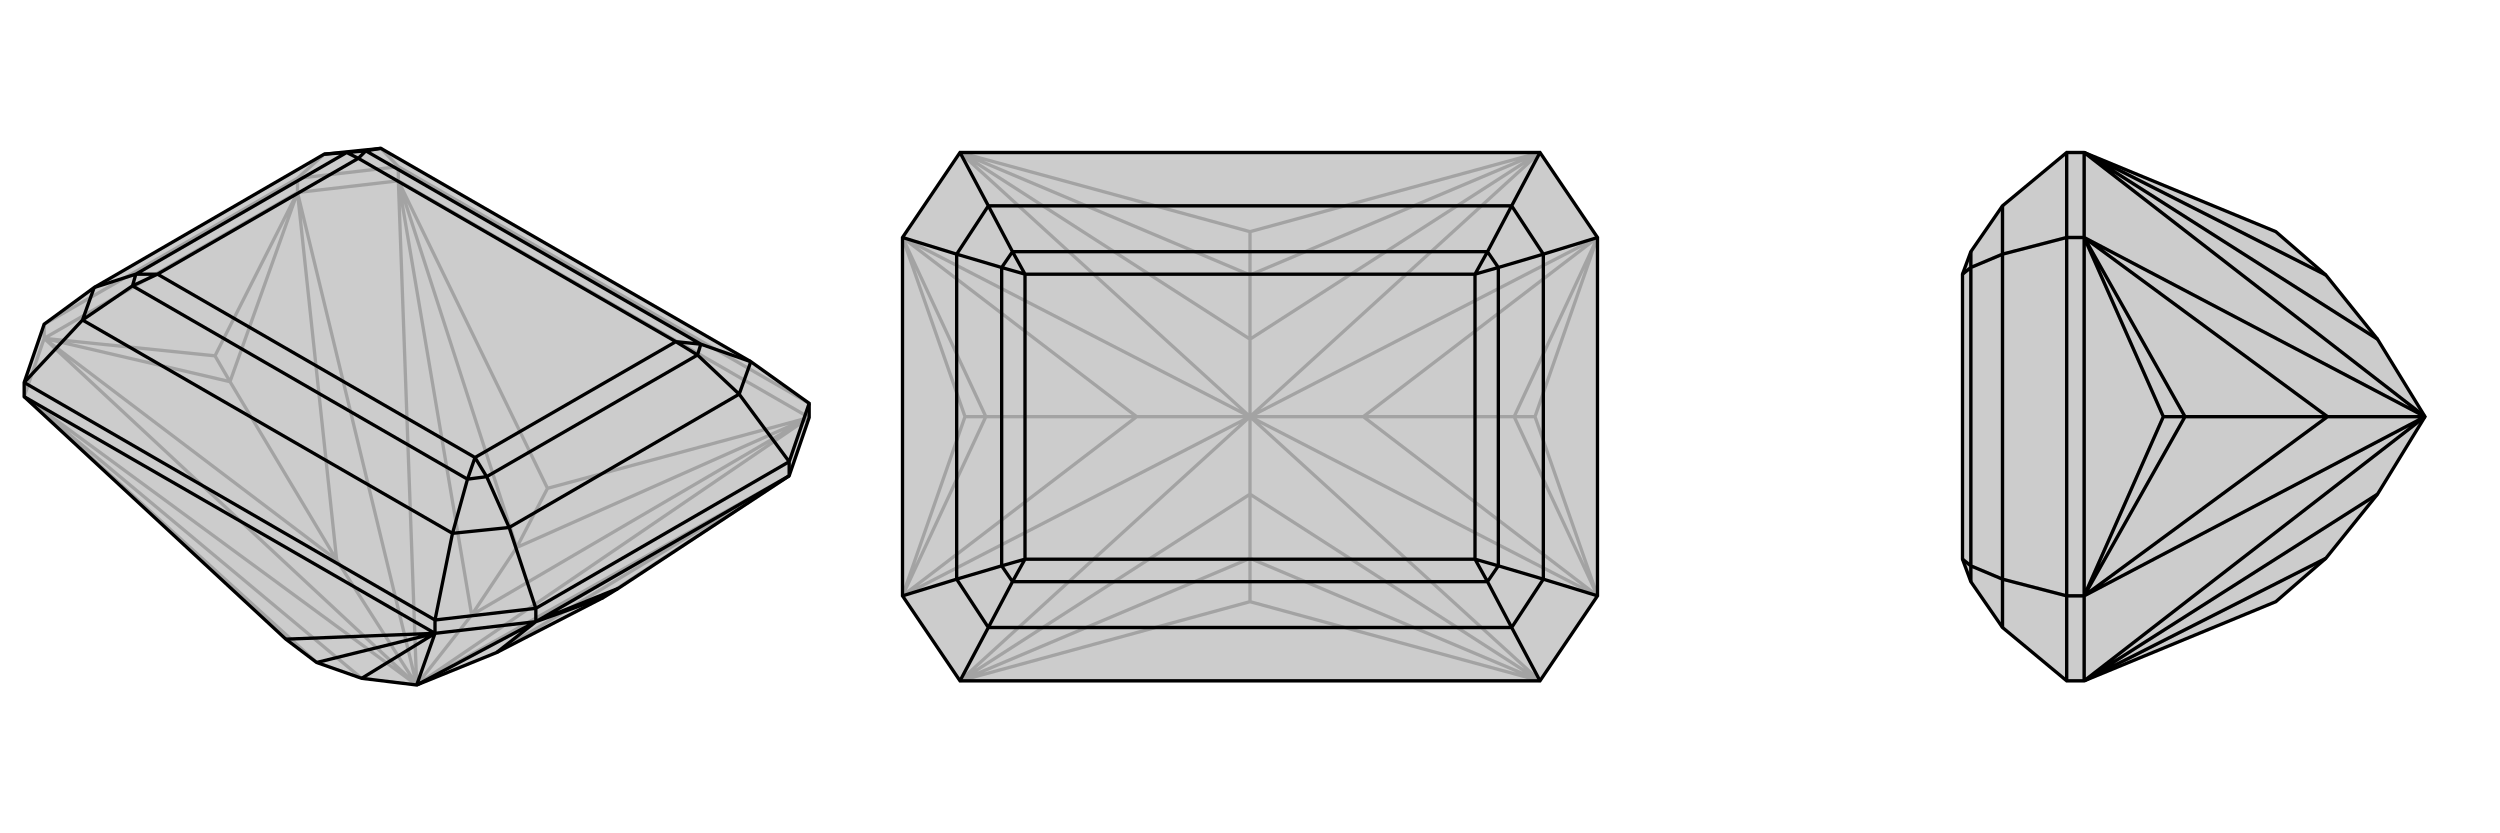 <svg xmlns="http://www.w3.org/2000/svg" viewBox="0 0 3000 1000">
    <g stroke="currentColor" stroke-width="4" fill="none" transform="translate(0 -12)">
        <path fill="currentColor" stroke="none" fill-opacity=".2" d="M434,826L380,807L343,779L29,488L29,471L53,401L113,357L389,197L457,190L901,446L971,496L971,513L947,583L742,718L724,729L596,795L500,834z" />
<path stroke-opacity=".2" d="M500,834L29,488M500,834L478,229M500,834L971,513M500,834L566,750M500,834L53,418M500,834L357,243M500,834L404,684M500,834L947,583M478,229L478,212M357,243L357,226M478,229L357,243M53,418L53,401M29,488L53,418M29,488L434,826M478,229L566,750M971,513L566,750M566,750L620,669M29,488L380,807M478,229L620,669M971,513L620,669M620,669L657,598M971,513L478,229M478,229L657,598M971,513L657,598M53,418L404,684M357,243L404,684M404,684L276,470M596,795L947,583M53,418L276,470M357,243L276,470M276,470L258,439M947,583L724,729M53,418L357,243M53,418L258,439M357,243L258,439M971,496L478,212M478,212L357,226M478,212L457,190M357,226L53,401M357,226L389,197" />
<path d="M434,826L380,807L343,779L29,488L29,471L53,401L113,357L389,197L457,190L901,446L971,496L971,513L947,583L742,718L724,729L596,795L500,834z" />
<path d="M500,834L522,772M500,834L643,758M947,583L947,566M522,772L522,756M643,758L643,742M522,772L643,758M522,772L434,826M522,772L380,807M29,488L522,772M522,772L343,779M643,758L596,795M643,758L724,729M643,758L947,583M643,758L742,718M29,471L522,756M522,756L643,742M522,756L543,652M29,471L99,396M971,496L947,566M947,566L643,742M643,742L611,645M947,566L887,485M543,652L99,396M543,652L611,645M543,652L561,587M99,396L113,357M99,396L159,355M457,190L439,193M901,446L887,485M901,446L841,425M113,357L163,341M389,197L416,195M611,645L887,485M611,645L584,584M887,485L837,438M561,587L159,355M439,193L841,425M561,587L584,584M561,587L570,561M159,355L163,341M159,355L189,341M439,193L416,195M439,193L430,202M841,425L837,438M841,425L811,422M163,341L416,195M163,341L189,341M416,195L430,202M584,584L837,438M584,584L570,561M837,438L811,422M570,561L189,341M430,202L811,422M189,341L430,202M570,561L811,422" />
    </g>
    <g stroke="currentColor" stroke-width="4" fill="none" transform="translate(1000 0)">
        <path fill="currentColor" stroke="none" fill-opacity=".2" d="M848,817L917,715L917,285L848,183L152,183L83,285L83,715L152,817z" />
<path stroke-opacity=".2" d="M500,500L848,817M500,500L152,817M500,500L500,593M500,500L152,183M500,500L848,183M500,500L500,407M500,500L917,715M500,500L83,715M500,500L83,285M500,500L364,500M500,500L917,285M500,500L636,500M848,817L500,593M152,817L500,593M500,593L500,670M152,183L500,407M848,183L500,407M500,407L500,330M848,817L500,670M152,817L500,670M500,670L500,722M152,183L500,330M848,183L500,330M500,330L500,278M848,817L500,722M152,817L500,722M152,183L500,278M848,183L500,278M917,715L636,500M83,715L364,500M83,285L364,500M364,500L183,500M636,500L917,285M636,500L817,500M917,715L817,500M83,715L183,500M83,285L183,500M183,500L158,500M917,285L817,500M817,500L842,500M83,715L158,500M83,285L158,500M917,715L842,500M917,285L842,500" />
<path d="M848,817L917,715L917,285L848,183L152,183L83,285L83,715L152,817z" />
<path d="M848,817L814,753M152,817L186,753M152,183L186,247M848,183L814,247M83,715L148,695M83,285L148,305M917,715L852,695M917,285L852,305M814,753L186,753M186,247L814,247M814,753L852,695M814,753L785,698M186,753L148,695M186,753L215,698M186,247L148,305M186,247L215,302M814,247L852,305M814,247L785,302M148,695L148,305M148,695L202,679M148,305L202,321M852,695L852,305M852,695L798,679M852,305L798,321M785,698L215,698M215,302L785,302M785,698L798,679M785,698L770,671M215,698L202,679M215,698L230,671M215,302L202,321M215,302L230,329M785,302L798,321M785,302L770,329M202,679L202,321M202,679L230,671M202,321L230,329M798,679L798,321M798,679L770,671M798,321L770,329M770,671L230,671M230,329L770,329M230,671L230,329M770,671L770,329" />
    </g>
    <g stroke="currentColor" stroke-width="4" fill="none" transform="translate(2000 0)">
        <path fill="currentColor" stroke="none" fill-opacity=".2" d="M853,593L791,670L731,722L501,817L480,817L403,753L365,698L355,671L355,329L365,302L403,247L480,183L501,183L731,278L791,330L853,407L910,500z" />
<path stroke-opacity=".2" d="M910,500L501,817M910,500L501,183M910,500L501,715M910,500L501,285M910,500L793,500M501,285L480,285M501,183L501,285M501,715L480,715M501,817L501,715M501,817L853,593M501,183L853,407M501,817L791,670M501,183L791,330M501,715L793,500M501,285L793,500M793,500L622,500M501,715L622,500M501,285L622,500M622,500L596,500M501,715L501,285M501,715L596,500M501,285L596,500M480,817L480,715M480,183L480,285M480,285L480,715M480,715L403,695M480,285L403,305M403,753L403,695M403,247L403,305M403,695L403,305M403,695L365,679M403,305L365,321M365,698L365,679M365,302L365,321M365,679L365,321M365,679L355,671M365,321L355,329" />
<path d="M853,593L791,670L731,722L501,817L480,817L403,753L365,698L355,671L355,329L365,302L403,247L480,183L501,183L731,278L791,330L853,407L910,500z" />
<path d="M910,500L501,817M910,500L501,183M910,500L501,715M910,500L501,285M910,500L793,500M501,285L480,285M501,183L501,285M501,715L480,715M501,817L501,715M501,817L853,593M501,183L853,407M501,817L791,670M501,183L791,330M501,715L793,500M793,500L501,285M793,500L622,500M501,715L622,500M501,285L622,500M622,500L596,500M501,715L501,285M501,715L596,500M501,285L596,500M480,817L480,715M480,183L480,285M480,285L480,715M480,715L403,695M480,285L403,305M403,753L403,695M403,247L403,305M403,695L403,305M403,695L365,679M403,305L365,321M365,698L365,679M365,302L365,321M365,679L365,321M365,679L355,671M365,321L355,329" />
    </g>
</svg>